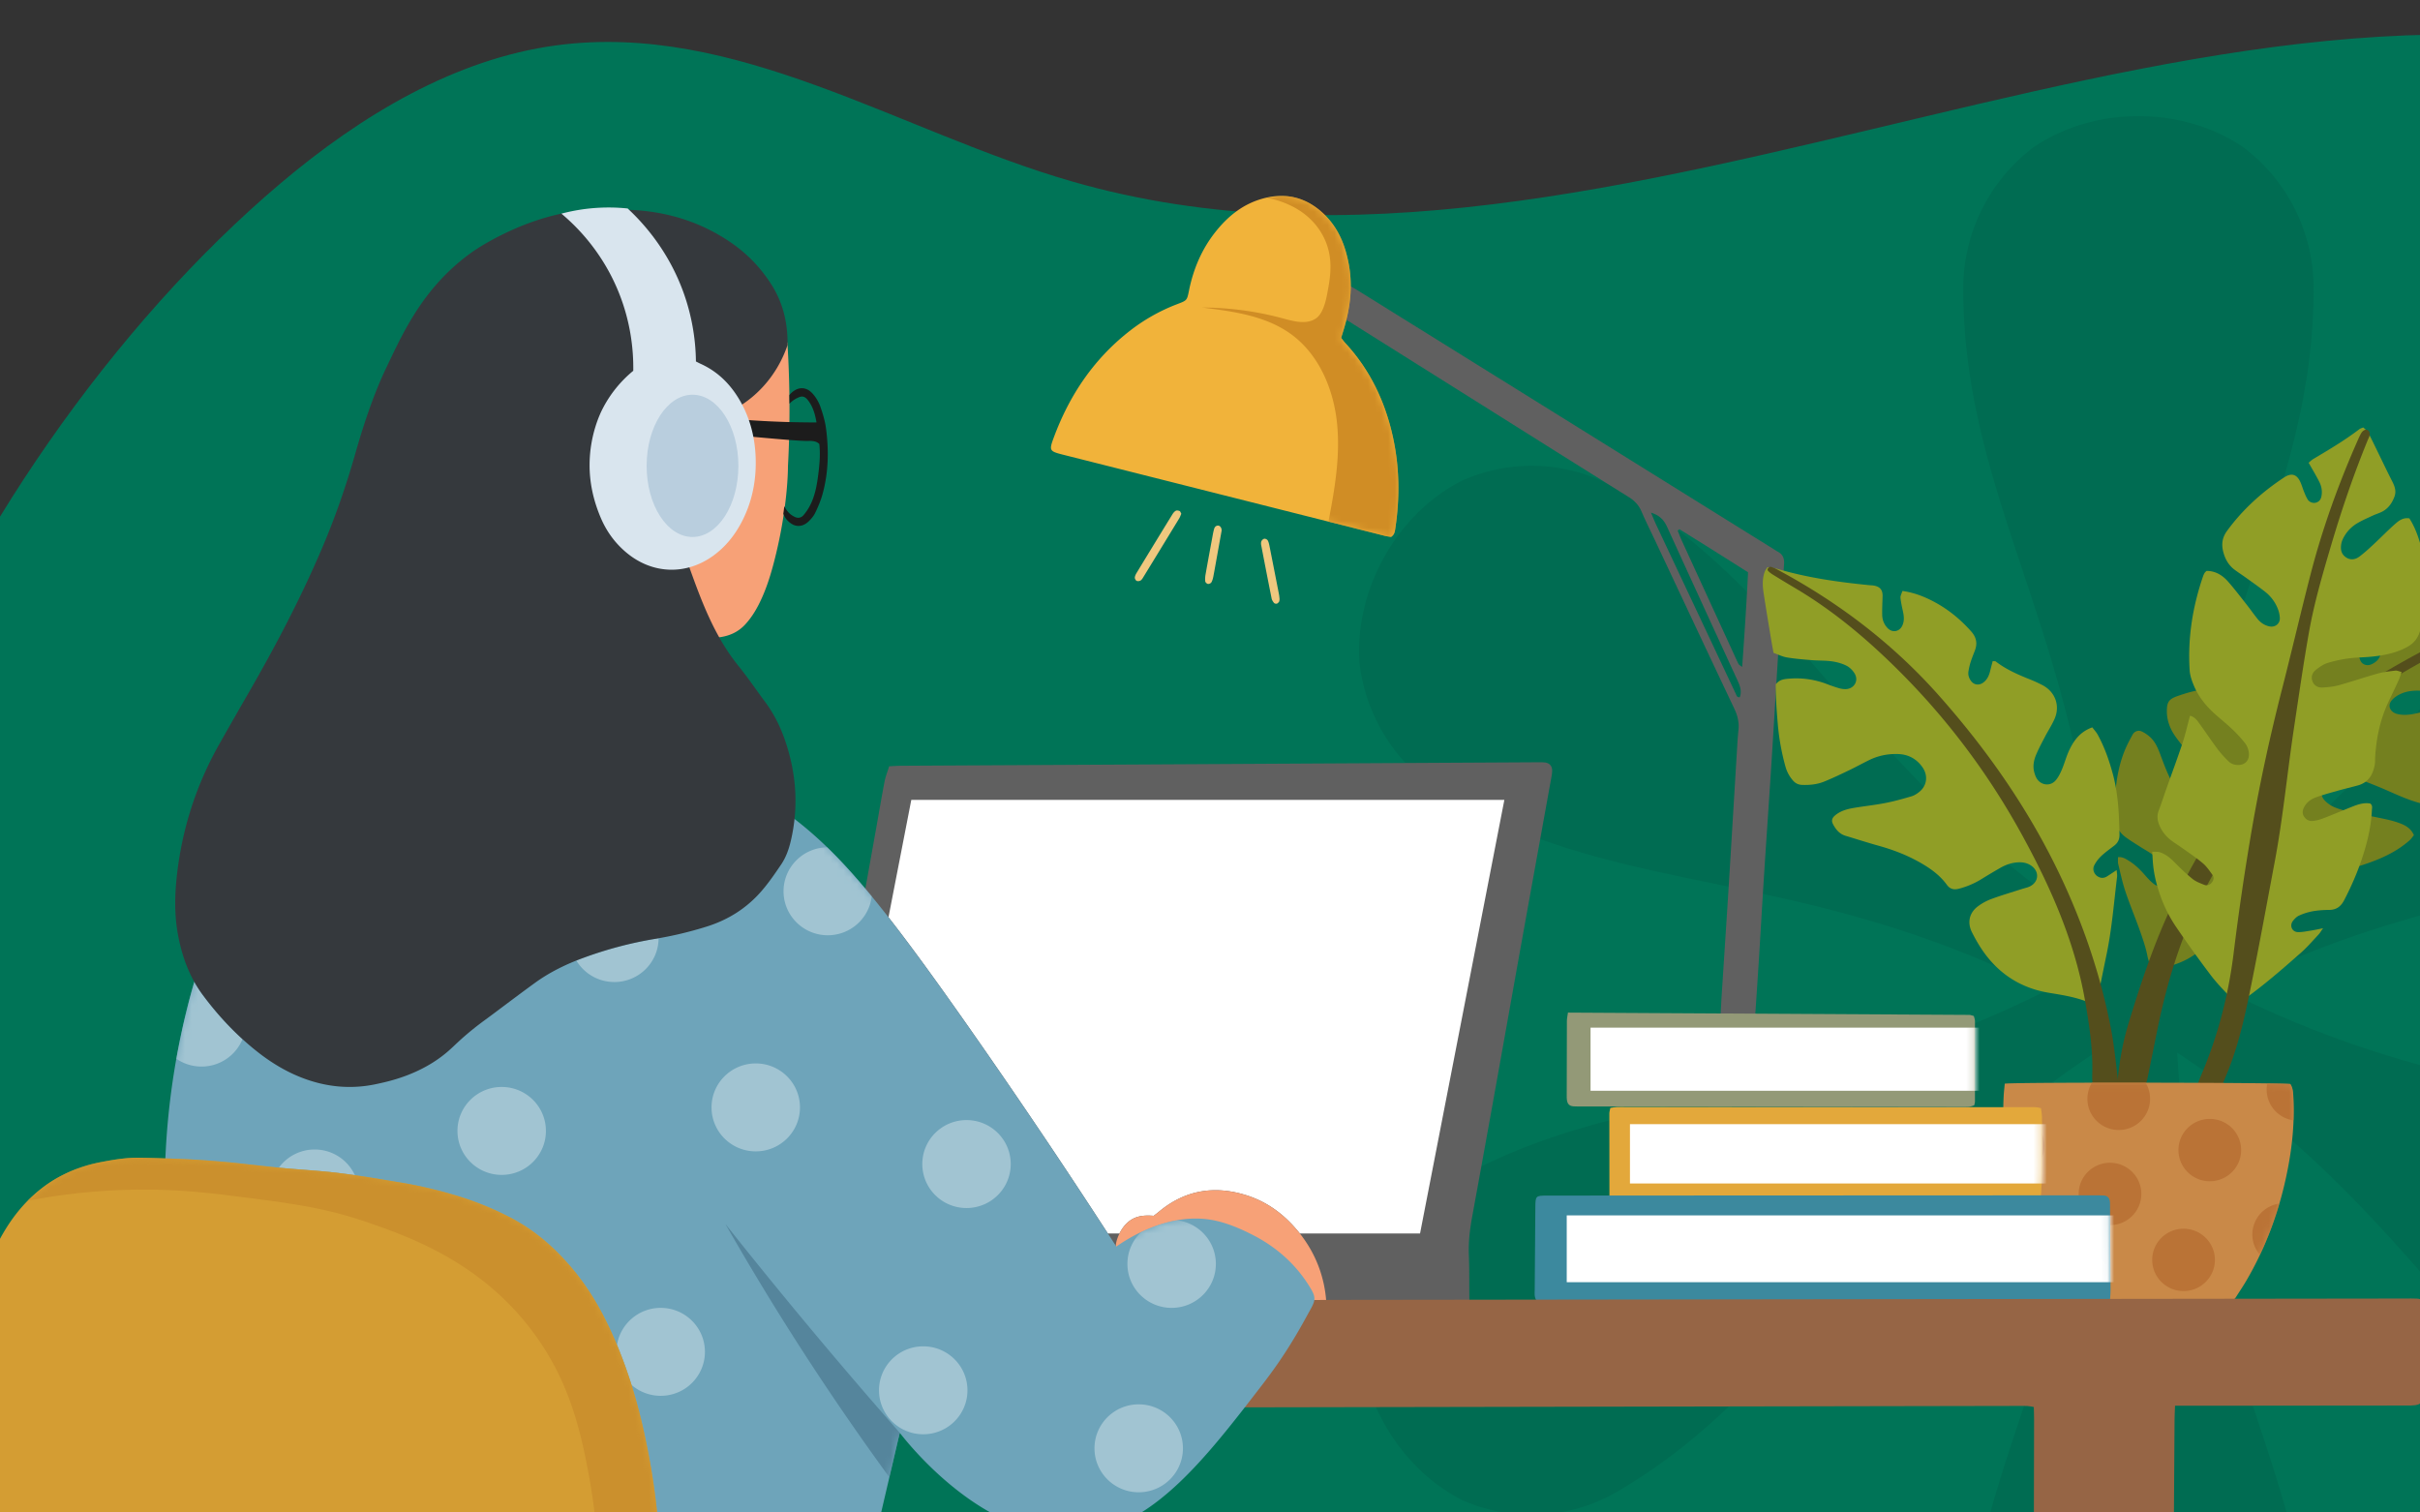 <svg width="360" height="225" viewBox="0 0 360 225" fill="none" xmlns="http://www.w3.org/2000/svg">
    <rect x="0" y="0" width="360" height="225" fill="#333333" stroke="none"/>
    <g clip-path="url(#az3zvvij8a)">
        <path d="M41.755 27.254C53.759 17.121 67.673 8.776 82.728 6.75c26.755-3.603 51.087 12.85 76.749 20.245C240.692 50.4 332.455-17.52 411.175 13.317c35.937 14.064 62.785 48.18 72.996 87.228 10.211 39.049 4.632 82.279-11.878 119.906-10.765 24.531-25.937 46.869-36.117 71.632-17.699 43.087-19.348 90.928-31.766 135.857-12.418 44.93-41.542 91.261-85.124 99.21-34.912 6.368-58.828-15.249-89.856-23.754-38.387-10.522-76.488-30.21-116.911-31.39-50.93-1.488-99.878 29.168-150.879 29.167-53.124-.002-102.222-35.504-125.963-84.696-23.166-48.022-30.918-132.031 5.31-177.712 23.181-29.23 53.397-51.548 85.238-69.342 29.942-16.733 44.816-25.111 56.661-57.593 11.366-31.138 34.091-63.647 58.869-84.576z" fill="#007457"/>
        <path fill-rule="evenodd" clip-rule="evenodd" d="M333.696 21.89a26.237 26.237 0 0 1 10.478 20.856v.175c0 31.899-17.882 51.58-20.296 95.136l.003.002c35.935-23.875 43.811-49.309 70.95-65.257.1-.058.215-.116.315-.175 7.254-4.118 15.638-4.307 22.748-1.193 9.715 4.817 16.153 16.168 15.409 27.14-.916 7.873-5.322 15.222-12.547 19.53a1.496 1.496 0 0 0-.158.087c-26.801 15.743-52.084 10.307-89.56 29.132 37.476 18.825 62.759 13.389 89.56 29.117.1.073.215.131.315.189 7.125 4.336 11.474 11.626 12.39 19.44.744 10.972-5.708 22.322-15.409 27.138-7.168 3.129-15.623 2.925-22.905-1.28-.058-.029-.101-.073-.158-.102-27.138-15.933-35.015-41.377-70.95-65.239 2.412 43.562 20.293 63.24 20.293 95.12v.379a26.285 26.285 0 0 1-10.478 20.665c-9.059 6.15-22.099 6.15-31.158 0a26.232 26.232 0 0 1-10.478-20.854v-.19c0-31.996 18.011-51.714 20.322-95.597-36.559 24-44.358 49.679-71.678 65.72a3.97 3.97 0 0 1-.33.189c-7.239 4.118-15.623 4.293-22.734 1.193-9.714-4.831-16.152-16.182-15.408-27.139.915-7.873 5.322-15.221 12.547-19.529.057-.029.1-.072.157-.102 26.789-15.728 52.083-10.292 89.561-29.116-37.478-18.827-62.772-13.392-89.561-29.135-.1-.058-.214-.116-.314-.189-7.14-4.322-11.475-11.627-12.39-19.428-.744-10.973 5.694-22.324 15.408-27.14 7.154-3.13 15.624-2.926 22.906 1.28.043.029.1.058.158.087 27.32 16.056 35.119 41.725 71.677 65.739-2.307-43.894-20.321-63.602-20.321-95.618v-.364c.116-8.468 4.212-15.945 10.478-20.668 9.059-6.15 22.099-6.15 31.158 0z" fill="#006C52"/>
        <path d="M245.598 76.26c.318.743.522 1.26.759 1.764 2.547 5.416 5.099 10.831 7.649 16.246 1.397 2.967 2.791 5.936 4.191 8.9.123.261.182.622.618.544.328-.912.018-1.718-.362-2.54a4988.119 4988.119 0 0 1-10.415-22.71c-.458-1.007-1.046-1.776-2.44-2.204zm4.226 2.46-.252.214c.19.468.362.944.573 1.403 2.581 5.634 5.169 11.265 7.754 16.896.239.52.466 1.047.734 1.553.075.144.272.227.534.433.337-4.787.649-9.396.872-14.083a959.43 959.43 0 0 0-10.215-6.416zm11.127 74.657c-.479.338-.975.713-1.495 1.051-1.326.86-3.853-.434-3.622-2.309.16-1.292.188-2.599.272-3.898.274-4.212.548-8.423.82-12.637.127-1.976.253-3.952.373-5.928.359-5.877.71-11.756 1.069-17.632.071-1.145.128-2.292.247-3.431.118-1.124-.126-2.13-.612-3.155-3.955-8.34-7.871-16.698-11.8-25.049-.666-1.415-1.373-2.812-1.987-4.25-.406-.951-1.017-1.627-1.902-2.18-7.28-4.538-14.536-9.115-21.8-13.679-6.379-4.006-12.758-8.012-19.137-12.02-.222-.138-.43-.305-.664-.417-1.137-.545-1.57-1.461-1.442-2.674.05-.464.103-.93.196-1.388.136-.668.512-1.126 1.332-1.257.384.22.841.467 1.281.741 20.611 12.82 41.22 25.643 61.83 38.465.178.11.348.235.534.331.745.38 1.009.99.954 1.805-.131 1.923-.225 3.849-.351 5.773-.144 2.183-.319 4.365-.456 6.549-.365 5.824-.706 11.652-1.078 17.475-.359 5.617-.752 11.231-1.112 16.847-.267 4.16-.5 8.322-.762 12.483-.213 3.38-.447 6.757-.688 10.384z" fill="#606060"/>
        <path d="M199.507 50.264c.221.275.399.529.609.754 3.677 3.974 5.917 8.68 7.078 13.908 1.005 4.523 1.059 9.086.377 13.662-.07.469-.107.939-.638 1.294-.28-.05-.637-.096-.983-.183-10.643-2.681-21.285-5.367-31.927-8.05-5.271-1.33-10.542-2.66-15.812-3.988-2.119-.534-2.177-.617-1.442-2.596 2.292-6.187 5.836-11.504 11.052-15.65a27.243 27.243 0 0 1 7.325-4.18c1.45-.549 1.433-.558 1.732-2.029.653-3.211 1.905-6.164 3.962-8.743 1.794-2.25 3.954-4.018 6.77-4.856 3.576-1.061 6.735-.293 9.398 2.293 2.101 2.04 3.136 4.628 3.648 7.46.589 3.252.208 6.426-.736 9.56-.135.444-.272.886-.413 1.344z" fill="#F1B33A"/>
        <mask id="chcdayyzfb" style="mask-type:luminance" maskUnits="userSpaceOnUse" x="156" y="29" width="53" height="51">
            <path d="M199.507 50.264c.221.275.399.529.609.754 3.677 3.974 5.917 8.68 7.078 13.908 1.005 4.523 1.059 9.086.377 13.662-.07.469-.107.939-.638 1.294-.28-.05-.637-.096-.983-.183-10.643-2.681-21.285-5.367-31.927-8.05-5.271-1.33-10.542-2.66-15.812-3.988-2.119-.534-2.177-.617-1.442-2.596 2.292-6.187 5.836-11.504 11.052-15.65a27.243 27.243 0 0 1 7.325-4.18c1.45-.549 1.433-.558 1.732-2.029.653-3.211 1.905-6.164 3.962-8.743 1.794-2.25 3.954-4.018 6.77-4.856 3.576-1.061 6.735-.293 9.398 2.293 2.101 2.04 3.136 4.628 3.648 7.46.589 3.252.208 6.426-.736 9.56-.135.444-.272.886-.413 1.344z" fill="#fff"/>
        </mask>
        <g mask="url(#chcdayyzfb)">
            <path d="M206.933 79.882c-.28-.05-.637-.096-.983-.183l-8.329-2.1c.922-4.77 1.754-9.607 1.298-14.433-.49-5.188-2.68-10.453-6.928-13.503-3.752-2.694-8.56-3.345-13.153-3.915 4.073.014 8.145.566 12.073 1.635.935.254 1.95.526 2.908.526.689 0 1.348-.141 1.924-.53.39-.265 1.17-.946 1.667-3.544.497-2.59 1.086-5.668-.661-8.862-2.56-4.68-7.868-5.467-8.463-5.545a25.1 25.1 0 0 1 3.272-.233c1.992.213 3.814 1.116 5.45 2.705 2.101 2.04 3.136 4.628 3.648 7.46.19 1.053.28 2.1.28 3.14v.102c-.008 1.68-.245 3.345-.654 4.995a27.82 27.82 0 0 1-.362 1.323c-.135.444-.272.886-.413 1.344.221.275.399.529.609.754 3.677 3.974 5.917 8.68 7.079 13.908.565 2.544.828 5.101.831 7.666a40.561 40.561 0 0 1-.455 5.996c-.07.469-.106.939-.638 1.294z" fill="#D08D25"/>
        </g>
        <path d="M169.3 86.452a.465.465 0 0 1-.224-.048c-.144-.08-.277-.334-.262-.498.023-.244.153-.493.285-.71 1.756-2.887 3.517-5.772 5.287-8.65.131-.216.305-.44.517-.562a.405.405 0 0 1 .204-.045c.125 0 .266.035.372.079.111.046.16.245.255.408-.105.231-.185.481-.318.699-1.784 2.93-3.572 5.86-5.367 8.785-.106.174-.233.371-.404.462a.77.77 0 0 1-.345.08zM189.849 89.811c-.121 0-.269-.046-.329-.121-.156-.194-.309-.429-.356-.666a892.481 892.481 0 0 1-1.547-7.92c-.038-.195-.045-.433.036-.603.075-.161.277-.345.439-.361.01-.002.018-.002.027-.002.164 0 .403.13.477.267.143.265.205.581.266.883.474 2.385.941 4.771 1.406 7.157.048.253.062.512.083.704-.032.168-.024.291-.079.366-.09.118-.21.257-.34.288a.41.41 0 0 1-.083.008zM179.737 86.873c-.016 0-.03 0-.044-.003-.156-.024-.383-.235-.399-.383a3.828 3.828 0 0 1 .054-1.083c.354-2 .725-3.998 1.093-5.996.038-.204.087-.407.137-.61.079-.32.224-.59.602-.611h.021c.314 0 .558.376.527.77l-.559 3.105c-.222 1.23-.436 2.462-.67 3.69-.059.303-.141.618-.294.88-.074.127-.306.241-.468.241z" fill="#EFC87F"/>
        <path d="M334.851 132.597c-2.15 1.964-3.775 4.191-5.386 6.431-1.486 2.064-3.393 3.573-5.83 4.41-.888.305-1.737.716-2.623 1.087-.896-.519-1.347-1.216-1.542-2.228-.242-1.26-.661-2.492-1.088-3.707-.703-1.995-1.527-3.949-2.201-5.953-.448-1.333-.74-2.72-1.071-4.09-.077-.318-.027-.667-.037-1.035.665-.062 1.107.232 1.555.502.973.586 1.762 1.371 2.501 2.223.422.486.872.971 1.391 1.341.77.546 1.678.104 1.874-.832.13-.624-.097-1.163-.39-1.677-.474-.831-1.138-1.503-1.927-2.041-.534-.366-1.106-.679-1.652-1.029-.745-.478-1.506-.934-2.216-1.46-1.117-.829-1.681-2.026-1.663-3.358.04-3.178.272-6.35 1.457-9.354.343-.872.784-1.711 1.237-2.533.279-.508.856-.726 1.369-.479a4.99 4.99 0 0 1 1.419 1.005c.659.687 1.02 1.563 1.353 2.454.472 1.265.938 2.543 1.554 3.739.423.821 1.037 1.573 1.685 2.241.387.398.977.677 1.526.828 1.097.301 2.083-.422 2.056-1.545-.017-.743-.219-1.507-.478-2.21-.431-1.171-1.238-2.13-2.013-3.097-.7-.873-1.426-1.728-2.075-2.639-.799-1.123-1.289-2.373-1.292-3.78-.004-1.319.265-1.795 1.535-2.245 1.956-.693 3.948-1.218 6.064-1.077.765.05 1.539.045 2.304-.006.887-.057 1.449.355 1.886 1.061.448.725.601 1.526.646 2.355.04.764.049 1.528.086 2.292.033.726.283 1.38.734 1.949.673.847 1.777.809 2.391-.084.462-.672.54-1.427.368-2.199-.194-.859-.448-1.706-.65-2.564-.3-1.273-.462-2.563-.014-3.827.192-.538.462-1.103.852-1.507 1.352-1.398 2.777-2.725 4.391-3.833 1.918-1.317 4.028-2.216 6.253-2.858.449-.13.929-.183 1.398-.2a.567.567 0 0 1 .608.526 7.79 7.79 0 0 1-.018 1.4c-.068.642-.247 1.275-.274 1.917-.021.45.049.945.231 1.354.283.637 1.026.845 1.662.551.743-.341 1.276-.892 1.393-1.707.115-.811.166-1.635.176-2.452.024-2.073.22-2.298 2.358-2.342 2.796-.06 5.526.435 8.239 1.037.23.05.458.124.676.215.416.176.664.502.666.952 0 .469-.011.944-.097 1.402-.316 1.675-.662 3.343-1.002 5.013-.047.23-.105.46-.184.681-.236.665-.671 1.107-1.421 1.123-1.121.024-2.246.088-3.364.024-1.026-.058-2.024.004-2.96.396-.526.22-1.061.55-1.438.968-.743.821-.309 1.838.818 2.098.948.217 1.883.109 2.811-.106.929-.216 1.862-.327 2.813-.18 1.346.209 2.119.89 2.075 2.195-.129 3.823-.422 7.633-1.997 11.208-.044.103-.138.185-.287.378-.323-.004-.735.054-1.119-.022-1.865-.374-3.602-1.115-5.332-1.883a68.86 68.86 0 0 0-4.093-1.675c-1.176-.437-2.409-.552-3.668-.372-.66.095-1.261.314-1.782.721-.879.687-1.007 1.827-.224 2.62.404.409.916.767 1.446.986.758.314 1.566.522 2.371.698 1.73.381 3.474.695 5.205 1.07.748.163 1.498.359 2.209.637.826.322 1.59.773 2.011 1.746-.214.254-.402.545-.652.768-1.611 1.43-3.503 2.393-5.502 3.145a33.872 33.872 0 0 1-8.781 2.022c-.531.05-1.067.056-1.592.136-1.618.247-3.136.04-4.652-.642-1.284-.577-2.659-1.011-4.113-.932-.525.028-1.069.088-1.562.256-.728.248-1.199.973-1.152 1.621.052.722.482 1.247 1.125 1.453.775.248 1.605.328 2.636.525z" fill="#74801F"/>
        <path d="M264.156 101.821c.525-.709 1.179-.788 1.827-.848a12.756 12.756 0 0 1 5.742.772c.607.228 1.217.45 1.839.63.334.097.698.154 1.044.139 1.205-.056 1.913-1.223 1.315-2.27-.276-.486-.738-.958-1.233-1.209-.666-.339-1.434-.547-2.181-.653-.989-.137-2.003-.096-3.003-.179-1.232-.101-2.469-.196-3.686-.402-.681-.113-1.324-.444-1.992-.68-.158-.898-.308-1.703-.441-2.511-.352-2.146-.714-4.29-1.039-6.44-.159-1.051-.197-2.112.18-3.137.077-.207.229-.388.382-.639.493.07.968.075 1.405.206 4.49 1.344 9.104 1.987 13.752 2.45.235.022.475.022.706.065.921.17 1.305.662 1.28 1.595-.026.936-.077 1.874-.054 2.809.019.722.286 1.382.796 1.914.707.738 1.75.564 2.188-.356.32-.674.262-1.367.11-2.073-.147-.687-.311-1.378-.376-2.075-.028-.305.171-.633.288-1.019 1.868.265 3.491.934 5.033 1.791 1.974 1.1 3.682 2.53 5.189 4.223.811.912.962 1.83.533 2.915-.216.547-.433 1.095-.611 1.654a9.848 9.848 0 0 0-.319 1.369c-.093.549.079 1.052.416 1.485.431.553 1.156.634 1.738.228.62-.434.904-1.063 1.073-1.767.118-.494.254-.985.376-1.458.24.024.381-.005.455.052 1.558 1.206 3.346 1.974 5.16 2.696a20.46 20.46 0 0 1 1.769.814c1.927.996 2.692 3.09 1.803 5.071-.407.91-.961 1.754-1.422 2.64-.462.886-.936 1.77-1.319 2.69-.317.761-.482 1.59-.297 2.417.1.444.264.92.539 1.272.67.856 1.914.934 2.64.132.422-.464.716-1.071.966-1.655.393-.916.642-1.897 1.059-2.802.703-1.524 1.667-2.835 3.467-3.472.278.373.598.712.813 1.106 1.021 1.869 1.717 3.866 2.263 5.915.779 2.923.912 5.915.97 8.917.013.721-.241 1.239-.792 1.663-.655.504-1.334.984-1.932 1.549a5.214 5.214 0 0 0-1.044 1.389c-.284.557-.046 1.229.435 1.574.479.345.985.368 1.489.047.434-.275.859-.563 1.419-.932.031.448.096.732.062 1.003-.467 3.847-.768 7.717-1.558 11.521-.405 1.954-.799 3.909-1.197 5.864-.123.602-.367 1.116-.98 1.371-.118-.004-.249.026-.35-.018-1.918-.826-3.955-1.138-5.998-1.475-4.665-.765-8.147-3.269-10.555-7.285a26.225 26.225 0 0 1-.936-1.7c-.735-1.452-.437-2.909.882-3.894a8.01 8.01 0 0 1 2.013-1.091c1.493-.548 3.024-.998 4.539-1.486.392-.126.809-.202 1.173-.382 1.3-.642 1.441-2.126.298-3.007-.532-.41-1.146-.579-1.821-.576-1.037.004-1.981.318-2.864.819a95.45 95.45 0 0 0-2.886 1.722 12.187 12.187 0 0 1-3.247 1.377c-.772.208-1.351.092-1.849-.59-1.062-1.457-2.511-2.472-4.067-3.348-1.913-1.076-3.945-1.852-6.06-2.441-1.648-.458-3.276-.988-4.916-1.476-.924-.275-1.466-.948-1.884-1.75-.252-.485-.15-.887.274-1.255.787-.684 1.757-.963 2.748-1.135 1.571-.272 3.164-.432 4.727-.736 1.328-.258 2.638-.621 3.935-1.004.438-.129.858-.409 1.213-.705 1.11-.934 1.27-2.424.396-3.65-.874-1.227-2.086-1.884-3.603-1.935-1.503-.051-2.943.235-4.295.895-1.006.491-1.986 1.037-2.996 1.521-1.222.586-2.447 1.171-3.701 1.681-1.049.425-2.168.541-3.307.494-.579-.024-1.008-.256-1.37-.685a5.223 5.223 0 0 1-1.078-2 34.664 34.664 0 0 1-1.14-6.234c-.178-2.044-.323-4.09-.32-6.022z" fill="#909E26"/>
        <path d="M315.113 162.201c-.041-.591-.118-.987-.087-1.374a41.149 41.149 0 0 1 1.682-8.817c1.838-6.02 3.838-11.988 6.573-17.676 2.682-5.583 5.743-10.95 9.597-15.827a58.587 58.587 0 0 1 3.861-4.37c5.946-6.146 12.742-11.2 20.19-15.406 2.467-1.393 4.952-2.751 7.583-3.823a6.87 6.87 0 0 1 1.165-.369c.125-.027.358.104.418.223.059.117.019.389-.078.46-.37.282-.771.53-1.179.755-1.963 1.082-3.951 2.122-5.898 3.232-5.458 3.11-10.528 6.747-15.088 11.07-4.615 4.373-8.444 9.361-11.735 14.766-1.224 2.011-2.377 4.066-3.508 6.131-3.798 6.929-6.131 14.368-7.693 22.07-.478 2.361-.945 4.725-1.439 7.083-.302 1.44-.496 1.588-2.007 1.709-.702.056-1.404.098-2.357.163z" fill="#544E1C"/>
        <path d="M345.58 138.091c-.34.477-.475.723-.661.92-.848.9-1.654 1.852-2.578 2.67-2.783 2.459-5.583 4.903-8.618 7.058-.79.56-1.038.568-1.668-.105-1.088-1.161-2.22-2.296-3.177-3.558a171.11 171.11 0 0 1-5.149-7.17c-1.436-2.106-2.42-4.439-3.033-6.914a17.983 17.983 0 0 1-.37-2.079c-.086-.694-.105-1.395-.161-2.212.467.028.817-.015 1.122.08.928.288 1.625.912 2.298 1.595.823.836 1.677 1.654 2.595 2.387.493.394 1.129.626 1.728.865.414.166.815.02 1.112-.331.297-.353.377-.773.114-1.14-.442-.616-.878-1.27-1.452-1.752-.989-.832-2.078-1.549-3.133-2.305-.526-.378-1.083-.716-1.599-1.109a5.39 5.39 0 0 1-1.643-2.045c-.364-.783-.491-1.545-.17-2.381.4-1.043.738-2.109 1.11-3.161.805-2.271 1.65-4.531 2.41-6.817.439-1.321.742-2.685 1.132-4.118.671.171 1.022.646 1.355 1.108.932 1.287 1.813 2.612 2.765 3.885.489.653 1.057 1.256 1.645 1.826.387.377.912.527 1.469.513.932-.021 1.545-.654 1.529-1.576a2.88 2.88 0 0 0-.669-1.788 20.747 20.747 0 0 0-1.796-1.943c-.812-.77-1.686-1.475-2.526-2.216-1.388-1.226-2.529-2.648-3.235-4.363-.287-.697-.542-1.45-.591-2.192-.307-4.814.439-9.49 2.011-14.042.056-.165.138-.325.231-.474.059-.096.158-.167.27-.279 1.316 0 2.364.636 3.202 1.592.97 1.106 1.862 2.28 2.772 3.434.547.694 1.051 1.421 1.605 2.108.453.563 1.038.961 1.759 1.119.837.184 1.585-.37 1.565-1.213a4.131 4.131 0 0 0-.286-1.363 5.954 5.954 0 0 0-1.861-2.537c-.923-.732-1.894-1.405-2.849-2.096-.573-.413-1.17-.795-1.736-1.219-.889-.662-1.4-1.577-1.678-2.629-.298-1.134-.181-2.14.559-3.153 2.326-3.185 5.195-5.774 8.471-7.938 1.098-.724 1.887-.5 2.426.658.221.478.361.995.56 1.483.154.381.311.766.524 1.114.255.42.791.61 1.232.488.441-.12.707-.43.805-.856.18-.775.054-1.54-.294-2.233-.472-.941-1.024-1.843-1.59-2.848.194-.158.439-.408.729-.58 2.335-1.383 4.667-2.772 6.829-4.421.134-.103.317-.143.568-.25.226.223.531.42.686.701.456.823.854 1.675 1.268 2.52.776 1.584 1.527 3.182 2.33 4.752.39.761.672 1.497.347 2.352-.346.908-.872 1.678-1.733 2.158-.46.255-.983.397-1.464.62-.799.375-1.618.725-2.371 1.176a5.415 5.415 0 0 0-1.944 2.016c-.17.305-.319.641-.381.982-.144.788-.059 1.54.684 2.04.676.457 1.39.35 1.99-.096.752-.56 1.445-1.2 2.132-1.84 1.079-1.002 2.104-2.062 3.206-3.035.561-.497 1.201-.972 2.107-.82.968 1.491 1.479 3.183 1.933 4.876 1.077 4.025.886 8.018-.382 11.99-.331 1.04-.918 1.735-1.836 2.244-1.689.937-3.538 1.291-5.43 1.473-1.119.107-2.25.101-3.359.254a19.17 19.17 0 0 0-3.104.677c-.6.188-1.156.58-1.665.97-.547.416-.831 1.015-.583 1.716.247.701.845 1.002 1.535.963.821-.047 1.656-.139 2.444-.356 1.934-.537 3.834-1.19 5.767-1.728.843-.235 1.731-.329 2.604-.434.261-.031.541.116.928.21-.171.477-.277.858-.439 1.213-.515 1.124-1.056 2.235-1.577 3.355-1.208 2.597-1.763 5.348-1.927 8.188-.017.294.011.593-.034.88-.241 1.554-.903 2.793-2.558 3.245-.967.263-1.945.49-2.91.764-1.134.32-2.275.626-3.379 1.03-.662.244-1.25.681-1.62 1.32-.276.475-.415.981-.083 1.497.316.491.794.734 1.355.665a6.461 6.461 0 0 0 1.531-.396c1.43-.552 2.842-1.155 4.269-1.719.877-.348 1.77-.651 2.712-.473.375.295.248.666.234 1.001-.085 1.828-.426 3.618-.918 5.376-.777 2.783-1.87 5.443-3.212 8.009-.486.93-1.144 1.424-2.216 1.435-.826.008-1.661.061-2.472.206a8.773 8.773 0 0 0-2.009.634c-.358.158-.673.483-.919.801-.545.708-.129 1.645.76 1.663.641.012 1.287-.13 1.927-.227.5-.076.994-.19 1.797-.345z" fill="#909E26"/>
        <path d="M315.091 162.498c-1.061.357-2.011.29-2.944.317-.473.015-.749-.25-.798-.765-.072-.759-.127-1.525-.105-2.286.113-3.667-.44-7.269-1.063-10.859-1.53-8.798-5.082-16.843-9.338-24.618-5.612-10.255-12.706-19.374-21.303-27.326-3.861-3.572-7.983-6.81-12.529-9.492a206.555 206.555 0 0 1-3.328-2.016c-.244-.151-.47-.34-.675-.542-.062-.06-.074-.257-.022-.32.101-.125.289-.301.395-.275.339.086.668.229.978.393 9.09 4.86 17.175 10.998 24.025 18.704 8.078 9.089 14.815 19.04 19.625 30.224 2.657 6.176 4.68 12.559 5.974 19.149.565 2.879.816 5.818 1.194 8.732.036.278-.047.57-.086.98zM326.996 162.184c-.023-.322-.114-.62-.045-.876.137-.508.346-.999.552-1.487 2.446-5.779 4-11.788 4.771-18.009a394.145 394.145 0 0 1 2.749-18.661c1.213-7.01 2.741-13.951 4.506-20.844 1.427-5.58 2.73-11.192 4.167-16.77 1.778-6.902 4.19-13.591 7.075-20.113.142-.322.29-.644.462-.95.255-.455.713-.678.998-.484.351.238.33.593.222.947-.051.168-.141.323-.208.486-2.123 5.172-3.918 10.454-5.5 15.813-1.249 4.232-2.49 8.468-3.26 12.81-.828 4.686-1.5 9.398-2.21 14.104-1.01 6.681-1.635 13.418-2.888 20.064-1.23 6.525-2.414 13.061-3.747 19.565-.86 4.2-1.844 8.385-3.536 12.358-.162.379-.295.771-.478 1.139-.19.384-.499.677-.945.718-.868.08-1.739.125-2.685.19z" fill="#544E1C"/>
        <path d="M298.229 161.208c1.759-.237 40.933-.171 42.48.051.425.629.422 1.394.459 2.149.164 3.305-.123 6.584-.714 9.83-1.113 6.121-3.149 11.923-6.308 17.311-.475.812-1.008 1.591-1.509 2.388-.273.434-.661.661-1.173.676-.473.013-.945.028-1.418.029-5.322.026-10.644.056-15.966.067-.843.001-1.685-.015-2.527-.031-1.05-.02-2.1-.039-3.15-.025-.987.013-1.632-.317-2.183-1.17a50.756 50.756 0 0 1-5.53-11.597c-1.922-5.801-2.944-11.737-2.623-17.865.031-.575.102-1.149.162-1.813z" fill="#C98948"/>
        <mask id="ms5tlf0hdc" style="mask-type:luminance" maskUnits="userSpaceOnUse" x="298" y="161" width="44" height="33">
            <path d="M298.229 161.208c1.759-.237 40.933-.171 42.48.051.425.629.422 1.394.459 2.149.164 3.305-.123 6.584-.714 9.83-1.113 6.121-3.149 11.923-6.308 17.311-.475.812-1.008 1.591-1.509 2.388-.273.434-.661.661-1.173.676-.473.013-.945.028-1.418.029-5.322.026-10.644.056-15.966.067-.843.001-1.685-.015-2.527-.031-1.05-.02-2.1-.039-3.15-.025-.987.013-1.632-.317-2.183-1.17a50.756 50.756 0 0 1-5.53-11.597c-1.922-5.801-2.944-11.737-2.623-17.865.031-.575.102-1.149.162-1.813z" fill="#fff"/>
        </mask>
        <g mask="url(#ms5tlf0hdc)" fill="#BA7336">
            <path d="M299.461 175.106c-.123 0-.244-.005-.365-.013-.643-2.97-1.022-5.978-1.078-9.032a4.672 4.672 0 0 1 1.443-.227c2.575 0 4.663 2.076 4.663 4.636 0 2.561-2.088 4.636-4.663 4.636zM315.185 168.099c-2.575 0-4.662-2.077-4.662-4.637 0-.877.245-1.698.672-2.398 1.458-.003 2.978-.004 4.525-.004l3.455.001a4.6 4.6 0 0 1 .672 2.401c0 2.56-2.087 4.637-4.662 4.637zM313.883 182.249c-2.574 0-4.661-2.076-4.661-4.636 0-2.562 2.087-4.637 4.661-4.637 2.576 0 4.663 2.075 4.663 4.637 0 2.56-2.087 4.636-4.663 4.636zM306.899 193.236a2.79 2.79 0 0 1-.679-.753 50.785 50.785 0 0 1-1.638-2.725 4.664 4.664 0 0 1 4.314-2.874c2.575 0 4.662 2.077 4.662 4.636a4.59 4.59 0 0 1-.326 1.708l-6.333.008zM324.827 192.06c-2.576 0-4.663-2.076-4.663-4.637 0-2.56 2.087-4.636 4.663-4.636 2.575 0 4.663 2.076 4.663 4.636 0 2.561-2.088 4.637-4.663 4.637zM328.73 175.724c-2.575 0-4.663-2.077-4.663-4.637 0-2.561 2.088-4.636 4.663-4.636 2.576 0 4.663 2.075 4.663 4.636 0 2.56-2.087 4.637-4.663 4.637zM341.188 166.67c-2.261-.319-4-2.253-4-4.59 0-.313.032-.619.091-.916 1.926.027 3.179.059 3.43.095.424.629.422 1.394.459 2.15a37.14 37.14 0 0 1 .02 3.261zM336.194 186.675a4.611 4.611 0 0 1-1.133-3.031c0-2.344 1.751-4.283 4.023-4.593a51.756 51.756 0 0 1-2.89 7.624z"/>
        </g>
        <path d="M132.27 113.993c.657-.029 1.224-.076 1.791-.078 12.315-.068 24.63-.129 36.945-.197 19.075-.105 38.149-.213 57.225-.32.523-.003 1.05-.023 1.569.028.714.068 1.123.558 1.099 1.262a6.665 6.665 0 0 1-.113.931c-1.406 7.79-2.821 15.578-4.223 23.368-1.31 7.278-2.599 14.56-3.907 21.839a5084.634 5084.634 0 0 1-3.649 20.138c-.35 1.903-.581 3.799-.5 5.742.085 1.976.052 3.959.069 5.938.003.366.017.731-.003 1.095-.04.768-.377 1.134-1.151 1.203-.467.043-.942.022-1.412.019-30.605-.156-61.209-.314-91.812-.471-2.044-.011-4.088-.016-6.132-.032-.52-.004-1.038-.035-1.5-.051-.568-.596-.443-1.245-.364-1.846a29.1 29.1 0 0 1 1.981-7.372 251.15 251.15 0 0 0 1.742-4.351c.112-.288.175-.601.231-.906 1.169-6.51 2.334-13.021 3.502-19.531 1.115-6.203 2.233-12.404 3.348-18.607 1.088-6.048 2.173-12.095 3.257-18.145.441-2.461.856-4.926 1.324-7.381.135-.709.413-1.391.683-2.275z" fill="#606060"/>
        <mask id="ydgnuggu5d" style="mask-type:luminance" maskUnits="userSpaceOnUse" x="116" y="113" width="115" height="82">
            <path d="M132.27 113.993c.657-.029 1.224-.076 1.791-.078 12.315-.068 24.63-.129 36.945-.197 19.075-.105 38.149-.213 57.225-.32.523-.003 1.05-.023 1.569.028.714.068 1.123.558 1.099 1.262a6.665 6.665 0 0 1-.113.931c-1.406 7.79-2.821 15.578-4.223 23.368-1.31 7.278-2.599 14.56-3.907 21.839a5084.634 5084.634 0 0 1-3.649 20.138c-.35 1.903-.581 3.799-.5 5.742.085 1.976.052 3.959.069 5.938.003.366.017.731-.003 1.095-.04.768-.377 1.134-1.151 1.203-.467.043-.942.022-1.412.019-30.605-.156-61.209-.314-91.812-.471-2.044-.011-4.088-.016-6.132-.032-.52-.004-1.038-.035-1.5-.051-.568-.596-.443-1.245-.364-1.846a29.1 29.1 0 0 1 1.981-7.372 251.15 251.15 0 0 0 1.742-4.351c.112-.288.175-.601.231-.906 1.169-6.51 2.334-13.021 3.502-19.531 1.115-6.203 2.233-12.404 3.348-18.607 1.088-6.048 2.173-12.095 3.257-18.145.441-2.461.856-4.926 1.324-7.381.135-.709.413-1.391.683-2.275z" fill="#fff"/>
        </mask>
        <g mask="url(#ydgnuggu5d)">
            <path d="M211.248 183.49h-17.887a21.184 21.184 0 0 0-.746-.886c-2.006-2.276-4.442-3.958-7.367-4.848-1.52-.462-2.998-.697-4.432-.697-2.993 0-5.792 1.027-8.371 3.164-.276.229-.565.444-.815.641a10.527 10.527 0 0 0-.845-.038c-1.05 0-2.046.202-2.915.926-.567.471-1.006 1.076-1.334 1.738h-1.731a1032.134 1032.134 0 0 0-20.589-30.531c-4.802-6.853-8.683-12.204-12.045-16.506l3.395-17.465h88.225l-12.543 64.502z" fill="#fff"/>
        </g>
        <path d="M239.419 178.157c-.007-4.197-.015-8.361-.014-12.524 0-.247.089-.494.151-.816.343-.051.642-.116.942-.132.419-.023.84-.01 1.259-.01 19.917.01 39.833.018 59.751.032.67.002 1.354-.084 2.111.151.05.41.133.809.141 1.21.126 6.01.012 11.477-.259 12.49-.642.225-1.327.121-1.997.121-17.821-.019-35.641-.044-53.462-.069l-6.448-.011c-.679-.001-1.363.019-2.175-.442z" fill="#E3A83B"/>
        <mask id="g6escstm5e" style="mask-type:luminance" maskUnits="userSpaceOnUse" x="239" y="164" width="65" height="15">
            <path d="M239.419 178.157c-.007-4.197-.015-8.361-.014-12.524 0-.247.089-.494.151-.816.343-.051.642-.116.942-.132.419-.023.84-.01 1.259-.01 19.917.01 39.833.018 59.751.032.142 0 .283-.002.427-.006.534-.015 1.086-.028 1.684.157.05.41.133.809.141 1.21.126 6.01.012 11.477-.259 12.49-.642.225-1.327.121-1.997.121-17.821-.019-35.641-.044-53.462-.069l-6.448-.011c-.679-.001-1.363.019-2.175-.442z" fill="#fff"/>
        </mask>
        <g mask="url(#g6escstm5e)">
            <path d="M304.751 176.055h-62.278v-8.822h62.278v8.822z" fill="#fff"/>
        </g>
        <path d="M313.897 193.301c-.447.057-.748.131-1.049.131-27.978.048-55.956.092-83.933.127-.139 0-.279-.126-.401-.185-.3-.503-.212-1.035-.208-1.549.025-4.063.057-8.127.092-12.19.016-1.743.042-1.773 1.743-1.776 5.345-.009 10.689-.009 16.034-.012 21.692-.009 43.383-.02 65.076-.028.576 0 1.154-.016 1.727.027.543.041.829.36.889.916.028.257.019.52.022.781.028 4.115.057 8.231.079 12.346.003.413-.04.826-.071 1.412z" fill="#3C899E"/>
        <mask id="ki7jvoenaf" style="mask-type:luminance" maskUnits="userSpaceOnUse" x="228" y="177" width="86" height="17">
            <path d="M313.897 193.301c-.447.057-.748.131-1.05.131-27.977.048-55.955.092-83.932.127-.139 0-.279-.126-.401-.185-.3-.503-.212-1.035-.208-1.549.025-4.063.057-8.127.092-12.19.016-1.743.042-1.773 1.743-1.776 5.345-.009 10.689-.009 16.034-.012 21.692-.009 43.383-.02 65.076-.028.576 0 1.154-.016 1.727.027.543.041.829.36.889.916.028.257.019.52.022.779.028 4.117.057 8.233.08 12.348.002.413-.041.826-.072 1.412z" fill="#fff"/>
        </mask>
        <g mask="url(#ki7jvoenaf)">
            <path d="M316.093 190.742h-83.025v-9.939h83.025v9.939z" fill="#fff"/>
        </g>
        <path d="M233.251 150.637c20.021.112 39.867.223 59.712.341.199.001.396.096.665.165.061.253.169.494.17.736.008 4.009.004 8.019-.003 12.029 0 .151-.065.3-.118.531-.263.072-.549.193-.843.222-.415.04-.837.017-1.256.016-18.698-.024-37.396-.049-56.093-.076-.471 0-.945.017-1.414-.019-.622-.048-.912-.36-.983-1.001-.023-.206-.02-.416-.02-.624.005-3.698.008-7.395.024-11.093.001-.35.087-.698.159-1.227z" fill="#939977"/>
        <mask id="u2iusr5wog" style="mask-type:luminance" maskUnits="userSpaceOnUse" x="233" y="150" width="61" height="15">
            <path d="M233.251 150.637c20.021.112 39.867.222 59.712.341.199.001.396.096.665.165.061.253.169.494.17.736.008 4.009.004 8.019-.003 12.029 0 .151-.065.3-.118.531-.263.072-.549.193-.843.222-.415.04-.837.017-1.256.016-18.698-.024-37.396-.049-56.093-.076-.118 0-.235.001-.353.003-.354.002-.709.005-1.061-.022-.622-.048-.912-.36-.983-1.001-.023-.206-.02-.416-.02-.624.005-3.698.008-7.395.024-11.093.001-.35.087-.698.159-1.227z" fill="#fff"/>
        </mask>
        <g mask="url(#u2iusr5wog)">
            <path d="M296.006 162.264h-59.395v-9.389h59.395v9.389z" fill="#fff"/>
        </g>
        <path d="M323.559 209.123c-.029.826-.067 1.443-.071 2.06-.066 9.59-.126 19.18-.189 28.77-.003.417.012.836-.027 1.25-.066.713-.365.976-1.124 1.027-.261.017-.524.008-.786.007-5.662-.033-11.322-.062-16.983-.105-.105-.001-.209.003-.315.006-.466.016-.942.03-1.365-.311-.295-.628-.168-1.316-.166-1.983.013-9.539.039-19.077.057-28.616.002-.615-.024-1.232-.039-1.919-.39-.064-.684-.141-.983-.153-.576-.023-1.153-.008-1.729-.007l-126.905.234c-.578.001-1.155.019-1.73-.019-.7-.045-.937-.493-.526-1.025.196-.254.385-.457.386-.803.009-1.896.791-3.561 1.74-5.122 3.548-5.844 8.792-8.896 15.649-9.225 2.674-.128 5.343-.147 8.01.144.674.075 1.36.039 2.041.039l159.301-.2c.576-.002 1.154-.015 1.73.012.651.029.835.26.783.865-.049.568-.113 1.138-.106 1.705.047 3.596.111 7.193.169 10.789.007.416.021.834.005 1.251-.032.816-.287 1.132-1.1 1.246-.42.057-.851.054-1.28.052h-.288c-10.694.012-21.387.021-32.081.031h-2.078z" fill="#966545"/>
        <path d="M190.406 193.443c-.508.916-1.366 2.102-2.722 2.481-1.988.557-3.299-1.046-7.764-3.724-3.586-2.15-6.785-4.522-11.124-4.671-.8-.028-1.691-.011-2.28-.549-.719-.657-.626-1.811-.302-2.726.338-.953.877-1.853 1.656-2.502 1.099-.915 2.401-.995 3.76-.888.25-.196.538-.411.815-.641 3.813-3.159 8.109-3.894 12.803-2.466 2.925.889 5.361 2.571 7.367 4.847.715.81 2.348 2.72 3.485 5.654a18.301 18.301 0 0 1 1.174 5.121l-6.868.064z" fill="#F7A177"/>
        <path d="M133.85 213.147c-3.445 14.736-5.934 25.393-6.101 26.305-.026.143-.117.699-.527 1.226-.174.226-.4.43-.696.613h-1.475c-8.857-.009-17.716-.041-26.573-.004-1.472.005-2.65-.386-3.631-1.468-.56-.618-1.2-1.164-1.778-1.769-6.716-7.034-13.828-13.665-20.958-20.276-5.826-5.403-11.695-10.759-17.502-16.18-3.554-3.319-7.14-6.598-10.816-9.783-3.24-2.806-6.398-5.706-9.597-8.558-.546-.488-1.088-.986-1.678-1.416-2.417-1.761-4.608-3.775-6.723-5.875-.476-.472-.894-1-1.264-1.418a111.151 111.151 0 0 1 4.573-29.175c2.852-.687 7.25-1.781 12.58-3.274 4.263-1.193 7.461-2.121 10.7-3.138 10.317-3.239 16.652-5.152 21.058-7.269 5.175-2.486 13.55-8.003 20.823-21.516 4.977 1.348 12.254 3.859 19.894 8.816 9.124 5.918 15.165 12.718 30.057 33.971a1032.43 1032.43 0 0 1 21.85 32.48c1.754-1.226 7.999-5.295 14.705-3.862 2.367.505 4.679 1.68 5.306 1.991 3.692 1.835 6.694 4.451 8.833 7.992.782 1.295.833 1.791.112 3.098-.703 1.27-1.396 2.552-2.136 3.802-1.938 3.277-3.509 5.46-5.316 7.806-8.108 10.52-15.784 20.483-26.117 21.891-14.184 1.93-26.23-13.234-27.603-15.01z" fill="#6EA4BA"/>
        <mask id="w3x0k8h4qh" style="mask-type:luminance" maskUnits="userSpaceOnUse" x="24" y="110" width="172" height="132">
            <path d="M133.85 213.147c-3.445 14.736-5.934 25.393-6.101 26.305-.026.143-.117.699-.527 1.226-.174.226-.4.43-.696.613h-1.475c-8.857-.009-17.716-.041-26.573-.004-1.472.005-2.65-.386-3.631-1.468-.56-.618-1.2-1.164-1.778-1.769-6.716-7.034-13.828-13.665-20.958-20.276-5.826-5.403-11.695-10.759-17.502-16.18-3.554-3.319-7.14-6.598-10.816-9.783-3.24-2.806-6.398-5.706-9.597-8.558-.546-.488-1.088-.986-1.678-1.416-2.417-1.761-4.608-3.775-6.723-5.875-.476-.472-.894-1-1.264-1.418a111.151 111.151 0 0 1 4.573-29.175c2.852-.687 7.25-1.781 12.58-3.274 4.263-1.193 7.461-2.121 10.7-3.138 10.317-3.239 16.652-5.152 21.058-7.269 5.175-2.486 13.55-8.003 20.823-21.516 4.977 1.348 12.254 3.859 19.894 8.816 9.124 5.918 15.165 12.718 30.057 33.971a1032.43 1032.43 0 0 1 21.85 32.48c1.754-1.226 7.999-5.295 14.705-3.862 2.367.505 4.679 1.68 5.306 1.991 3.692 1.835 6.694 4.451 8.833 7.992.782 1.295.833 1.791.112 3.098-.703 1.27-1.396 2.552-2.136 3.802-1.938 3.277-3.509 5.46-5.316 7.806-8.108 10.52-15.784 20.483-26.117 21.891-14.184 1.93-26.23-13.234-27.603-15.01z" fill="#fff"/>
        </mask>
        <g mask="url(#w3x0k8h4qh)">
            <path d="M132.304 219.763a398.906 398.906 0 0 1-24.384-37.669 796.854 796.854 0 0 0 25.93 31.053l-1.546 6.616z" fill="#55859C"/>
            <path d="M123.139 139.131c-3.634 0-6.579-2.929-6.579-6.541 0-3.585 2.901-6.498 6.498-6.54 2.08 2.017 4.226 4.378 6.618 7.285-.374 3.263-3.158 5.796-6.537 5.796zM91.393 146.089a6.582 6.582 0 0 1-5.655-3.197 58.595 58.595 0 0 1 11.66-3.217l.573-.097c-.016 3.598-2.955 6.511-6.578 6.511zM112.427 171.28c-3.634 0-6.579-2.928-6.579-6.54 0-3.614 2.945-6.542 6.579-6.542 3.632 0 6.577 2.928 6.577 6.542 0 3.612-2.945 6.54-6.577 6.54zM143.779 179.708c-3.632 0-6.577-2.928-6.577-6.542 0-3.612 2.945-6.54 6.577-6.54 3.633 0 6.578 2.928 6.578 6.54 0 3.614-2.945 6.542-6.578 6.542zM137.341 213.365c-3.634 0-6.579-2.928-6.579-6.54 0-3.614 2.945-6.542 6.579-6.542 3.633 0 6.578 2.928 6.578 6.542 0 3.612-2.945 6.54-6.578 6.54zM169.394 221.994c-3.633 0-6.578-2.928-6.578-6.54 0-3.614 2.945-6.542 6.578-6.542 3.634 0 6.579 2.928 6.579 6.542 0 3.612-2.945 6.54-6.579 6.54zM174.293 194.562c-3.633 0-6.578-2.928-6.578-6.54 0-1.866.786-3.548 2.044-4.739 1.502-.717 3.324-1.401 5.322-1.756 3.262.388 5.791 3.147 5.791 6.495 0 3.612-2.945 6.54-6.579 6.54zM98.286 207.645a6.567 6.567 0 0 1-4.34-1.627 69.671 69.671 0 0 0-2.159-5.933c.492-3.129 3.215-5.523 6.5-5.523 3.632 0 6.578 2.93 6.578 6.542 0 3.612-2.946 6.541-6.579 6.541zM74.631 174.779c-3.633 0-6.578-2.928-6.578-6.54 0-3.614 2.945-6.542 6.578-6.542 3.633 0 6.579 2.928 6.579 6.542 0 3.612-2.946 6.54-6.579 6.54zM29.98 158.664a6.566 6.566 0 0 1-3.749-1.166 111.321 111.321 0 0 1 2.67-11.438c.378.674.8 1.331 1.274 1.968 1.768 2.378 3.722 4.578 5.901 6.559a6.58 6.58 0 0 1-6.096 4.077zM52.792 174.82c-.756-.109-1.512-.212-2.269-.305-2.7-.334-5.424-.483-8.136-.728-.3-.027-.601-.056-.902-.086a6.584 6.584 0 0 1 5.324-2.698 6.582 6.582 0 0 1 5.983 3.817z" fill="#A1C4D2"/>
        </g>
        <path d="M117.134 50.955c.463 7.472.338 13.73.081 18.434 0 0 .063 6.133-2.149 14.504-.547 2.067-1.212 4.096-2.185 6.012-.545 1.072-1.189 2.079-2.008 2.972-.998 1.09-2.237 1.676-3.687 1.902-.466.072-.856-.03-1.13-.371-.616-.773-1.31-1.517-1.762-2.381-1.577-3.02-2.681-6.219-3.239-9.583-.575-3.465-.586-6.966-.271-10.444.474-5.223 2.18-10.055 5.193-14.396.238-.342.498-.67.75-1.003a4.196 4.196 0 0 1 2.142-1.509c2.646-.825 4.937-2.248 7-4.064.029-.027.115-.134.27-.202.306-.134.667-.035.995.13z" fill="#F7A177"/>
        <path d="M117.157 51.324c-.531 1.574-1.903 4.929-5.249 7.73a17.201 17.201 0 0 1-6.007 3.25c.917.744 2.814 2.527 2.812 4.816 0 2.868-3.495 5.113-5.466 7.825-1.48 2.036-1.232 1.184-1.318 3.82-.064 1.94-.006 3.882.649 5.714 1.844 5.159 3.781 10.275 7.3 14.62 1.379 1.702 2.608 3.524 3.917 5.282 1.322 1.776 2.298 3.729 3.008 5.813 1.67 4.9 2.022 9.875.829 14.932-.29 1.225-.713 2.416-1.417 3.457-.93 1.381-1.881 2.767-2.974 4.021-2.173 2.492-4.88 4.212-8.061 5.219a56.304 56.304 0 0 1-7.781 1.852 58.678 58.678 0 0 0-10.605 2.813c-2.57.942-5.011 2.125-7.225 3.734-2.157 1.568-4.283 3.178-6.42 4.773-.907.678-1.684 1.216-2.755 2.079-2 1.611-2.742 2.45-3.738 3.314-4.112 3.569-9.09 4.532-10.625 4.869-3.723.816-7.395.479-10.96-.871-2.42-.916-4.619-2.234-6.645-3.816-3.15-2.46-5.87-5.339-8.251-8.543-1.975-2.658-3.072-5.664-3.68-8.877-.57-3.001-.512-6.026-.169-9.032.781-6.86 2.856-13.326 6.26-19.355a981.198 981.198 0 0 1 4.425-7.745C41 96.1 44.705 89.04 47.848 81.694c1.993-4.655 3.646-9.425 5.029-14.291 2.286-8.047 4.192-11.858 4.76-13.057 2.621-5.528 5.704-12.03 12.824-17.008 0 0 8.442-5.904 17.825-6.127 1.568-.036 3.517-.027 3.517-.027.399 0 .797.004 1.196.012 5.633.114 10.851 1.597 15.542 4.754 2.101 1.414 3.915 3.134 5.401 5.187.537.742 1.236 1.742 1.848 3.106.084.188.362.825.62 1.64.342 1.084.788 2.93.747 5.441z" fill="#35393D"/>
        <path d="M121.463 62.84c-.222-1.299-.545-2.328-1.21-3.224-.282-.382-.529-.561-.805-.61-.313-.055-.579.072-.92.24-.268.132-.67.371-1.08.801-.004-.426-.009-.85-.015-1.275.092-.118.895-1.115 2.007-1.014.68.062 1.167.481 1.467.822a5.888 5.888 0 0 1 1.11 1.862c.38 1.074.717 2.19.865 3.312.427 3.277.368 6.551-.523 9.76-.262.947-.647 1.868-1.076 2.755-.243.502-.633.964-1.048 1.346-.454.418-.954.624-1.452.622-.751-.001-1.273-.471-1.493-.67a2.808 2.808 0 0 1-.759-1.15l.145-1.116c.188.39.584 1.058 1.311 1.469.236.133.572.318.957.233.251-.056.431-.192.548-.324.41-.46.759-.992 1.038-1.541.619-1.22.913-2.552 1.105-3.891.25-1.747.434-3.504.249-5.196a1.462 1.462 0 0 0-.778-.4 3.313 3.313 0 0 0-.784-.06c-.498.05-2.823-.097-8.846-.66l-.77-2.483c3.136.231 6.357.367 9.66.389.367.002.733.004 1.097.002z" fill="#1C1C1C"/>
        <path d="M94.205 55.16c.041-2.805-.264-8.306-3.345-14.238a29.994 29.994 0 0 0-7.344-9.14 27.475 27.475 0 0 1 9.855-.768c2.23 2.072 6.022 6.172 8.302 12.488a31.403 31.403 0 0 1 1.853 10.269c.247.124.472.248.706.354 2.366 1.07 4.163 2.77 5.525 4.943 1.703 2.718 2.523 5.705 2.651 8.886.136 3.393-.482 6.636-2.06 9.67-1.05 2.02-2.446 3.76-4.313 5.095-3.964 2.834-8.858 2.698-12.659-.357-1.788-1.437-3.117-3.238-4.006-5.332-1.14-2.683-1.694-5.363-1.663-8.034.051-4.389 1.598-7.52 1.927-8.167a17.834 17.834 0 0 1 4.571-5.67z" fill="#D9E5EE"/>
        <mask id="slbidqvbdi" style="mask-type:luminance" maskUnits="userSpaceOnUse" x="83" y="30" width="30" height="55">
            <path d="M94.205 55.16c.041-2.805-.264-8.306-3.345-14.238a29.994 29.994 0 0 0-7.344-9.14 27.475 27.475 0 0 1 9.855-.768c2.23 2.072 6.022 6.172 8.302 12.488a31.403 31.403 0 0 1 1.853 10.269c.247.124.472.248.706.354 2.366 1.07 4.163 2.77 5.525 4.943 1.703 2.718 2.523 5.705 2.651 8.886.136 3.393-.482 6.636-2.06 9.67-1.05 2.02-2.446 3.76-4.313 5.095-3.964 2.834-8.858 2.698-12.659-.357-1.788-1.437-3.117-3.238-4.006-5.332-1.14-2.683-1.694-5.363-1.663-8.034.051-4.389 1.598-7.52 1.927-8.167a17.834 17.834 0 0 1 4.571-5.67z" fill="#fff"/>
        </mask>
        <g mask="url(#slbidqvbdi)">
            <path d="M103.018 79.882c-3.769 0-6.824-4.737-6.824-10.582 0-5.843 3.055-10.58 6.824-10.58 3.769 0 6.824 4.737 6.824 10.58 0 5.845-3.055 10.582-6.824 10.582z" fill="#B9CEDE"/>
        </g>
        <path d="M98.286 241.219c-.33.079-.57.172-.815.185-.523.027-1.048.015-1.572.015l-96.364-.113h-1.613c-.524-.405-.597-.883-.656-1.336-.238-1.806-.511-3.61-.652-5.425-.32-4.154-.61-8.313-.838-12.472-.193-3.538-.329-7.079-.4-10.62-.076-3.803-.096-7.611.288-11.402.603-5.954 1.87-11.72 5.009-16.94 3.293-5.477 7.983-9.001 14.34-10.235 1.906-.369 3.82-.681 5.765-.648 2.513.041 5.026.131 7.536.251 1.83.088 3.658.24 5.483.402 1.512.134 3.019.326 4.528.486 1.354.144 2.707.297 4.062.419 2.712.246 5.436.394 8.136.728 2.959.366 5.9.875 8.843 1.361a67.182 67.182 0 0 1 8.554 1.991 46.316 46.316 0 0 1 8.122 3.317c3.664 1.924 6.702 4.623 9.317 7.8 2.136 2.594 3.842 5.453 5.269 8.487 2.184 4.642 3.77 9.485 4.927 14.471 1.238 5.336 2.1 10.741 2.455 16.202.216 3.322.131 6.664.176 9.997.004.312-.018.626-.054.936-.042.36-.173.721-.154 1.075.02.333.184.659.308 1.068z" fill="#D49D33"/>
        <mask id="6i7ecg7o5j" style="mask-type:luminance" maskUnits="userSpaceOnUse" x="-5" y="172" width="104" height="70">
            <path d="M98.286 241.219c-.33.079-.57.172-.815.185-.523.027-1.048.015-1.572.015l-96.364-.113h-1.613c-.524-.405-.597-.883-.656-1.336-.238-1.806-.511-3.61-.652-5.425-.32-4.154-.61-8.313-.838-12.472-.193-3.538-.329-7.079-.4-10.62-.076-3.803-.096-7.611.288-11.402.603-5.954 1.87-11.72 5.009-16.94 3.293-5.477 7.983-9.001 14.34-10.235 1.906-.369 3.82-.681 5.765-.648 2.513.041 5.026.131 7.536.251 1.83.088 3.658.24 5.483.402 1.512.134 3.019.326 4.528.486 1.354.144 2.707.297 4.062.419 2.712.246 5.436.394 8.136.728 2.959.366 5.9.875 8.843 1.361a67.182 67.182 0 0 1 8.554 1.991 46.316 46.316 0 0 1 8.122 3.317c3.664 1.924 6.702 4.623 9.317 7.8 2.136 2.594 3.842 5.453 5.269 8.487 2.184 4.642 3.77 9.485 4.927 14.471 1.238 5.336 2.1 10.741 2.455 16.202.216 3.322.131 6.664.176 9.997.004.312-.018.626-.054.936-.042.36-.173.721-.154 1.075.02.333.184.659.308 1.068z" fill="#fff"/>
        </mask>
        <g mask="url(#6i7ecg7o5j)">
            <path d="m96.643 241.422-.744-.003-6.593-.008c-.068-7.253-.355-14.52-1.65-21.653-1.486-8.196-3.46-15.527-9.313-22.817-7.69-9.577-17.938-13.119-23.764-15.134-6.287-2.173-11.598-2.845-19.318-3.822-3.686-.466-8.183-1.019-13.87-1.019a91.034 91.034 0 0 0-17.289 1.669 45.824 45.824 0 0 1 2.788-2.373c2.334-1.645 5.032-2.787 8.123-3.386 1.814-.351 3.636-.651 5.484-.651a239.797 239.797 0 0 1 7.817.254c1.83.088 3.658.24 5.483.402 1.512.134 3.019.326 4.528.486 1.354.144 2.707.297 4.062.419 2.712.246 5.436.394 8.136.728 2.959.366 5.9.875 8.843 1.361a67.18 67.18 0 0 1 8.554 1.991 46.316 46.316 0 0 1 8.122 3.317c3.664 1.924 6.702 4.623 9.317 7.8 2.136 2.594 3.842 5.453 5.269 8.487 2.184 4.642 3.77 9.485 4.927 14.471 1.238 5.336 2.1 10.741 2.455 16.202.216 3.323.131 6.664.176 9.997v.073c0 .287-.02.577-.054.863-.04.335-.155.67-.156 1l.002.075c.02.333.184.659.308 1.068-.079.019-.153.039-.223.059-.222.06-.406.117-.592.127-.276.014-.552.017-.828.017z" fill="#CB902D"/>
        </g>
    </g>
    <defs>
        <clipPath id="az3zvvij8a">
            <path fill="#fff" d="M0 0h360v225H0z"/>
        </clipPath>
    </defs>
</svg>
